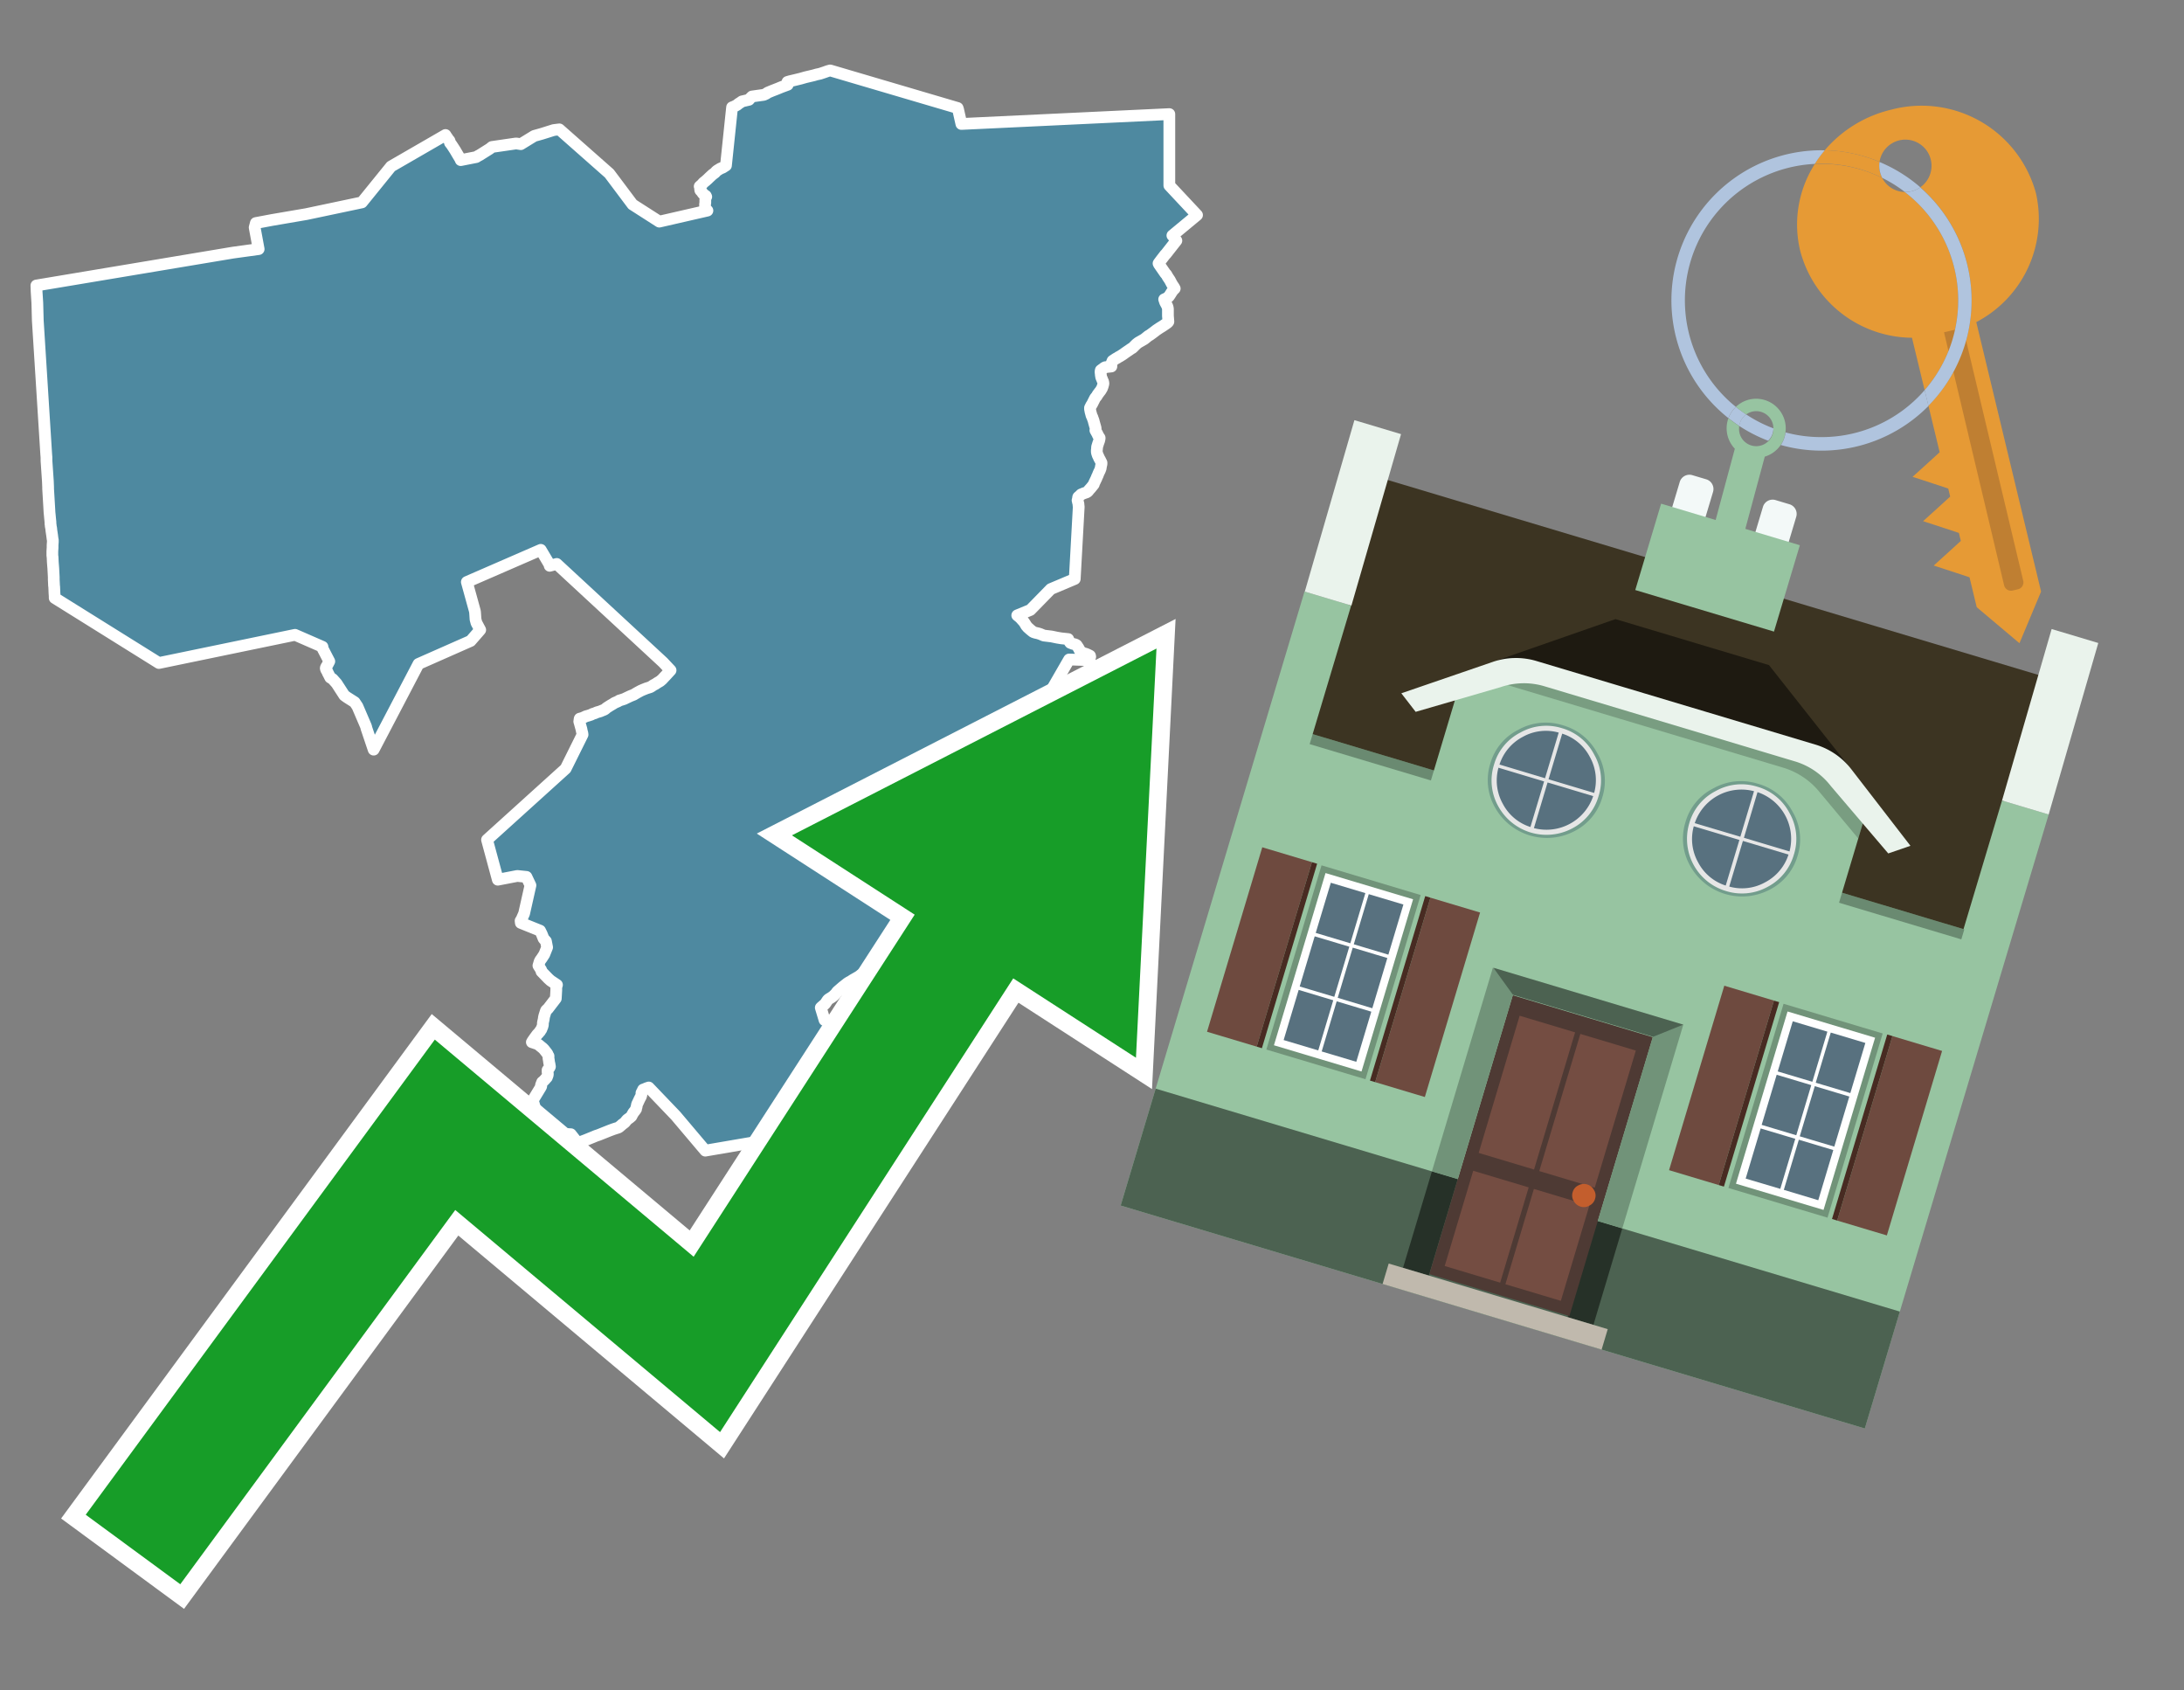<svg id="Text" xmlns="http://www.w3.org/2000/svg" width="93.05" height="72" viewBox="0 0 93.05 72"><rect x="0" y="0" width="93.05" height="72" fill="#808080" stroke="none"/><polygon points="11.59,9.37 13.05,9.12 15.42,8.62 16.66,7.09 18.98,5.75 19.03,5.83 19.06,5.87 19.09,5.92 19.15,5.99 19.16,6.02 19.17,6.05 19.17,6.08 19.24,6.17 19.28,6.23 19.39,6.4 19.49,6.57 19.58,6.72 19.61,6.77 19.63,6.82 20.29,6.69 20.37,6.64 20.43,6.61 20.86,6.34 20.96,6.26 21.99,6.11 22.19,6.14 22.76,5.79 23.08,5.7 23.24,5.65 23.43,5.59 23.59,5.54 23.83,5.51 25.96,7.39 26.95,8.71 28.09,9.44 30.14,8.97 30.09,8.94 30.05,8.9 30.04,8.87 30.04,8.8 30.04,8.75 30.04,8.68 30.05,8.65 30.05,8.58 30.05,8.55 30.05,8.51 30.06,8.44 30.07,8.41 30.09,8.38 30.07,8.34 30.02,8.31 29.99,8.28 29.95,8.25 29.93,8.22 29.89,8.16 29.84,8.11 29.83,8.08 29.83,8.05 29.83,8.02 29.83,7.99 29.81,7.94 29.9,7.86 29.93,7.83 29.96,7.79 30.07,7.7 30.16,7.62 30.2,7.58 30.35,7.44 30.47,7.35 30.51,7.3 30.56,7.26 30.69,7.18 30.79,7.14 30.93,7.05 31.19,4.57 31.27,4.54 31.35,4.5 31.42,4.46 31.46,4.42 31.51,4.39 31.57,4.35 31.61,4.32 31.91,4.25 31.97,4.18 32.01,4.14 32.04,4.11 32.25,4.08 32.54,4.04 32.65,3.99 32.7,3.95 32.77,3.92 32.89,3.87 33.07,3.8 33.17,3.76 33.29,3.71 33.56,3.61 33.55,3.54 33.55,3.49 33.65,3.46 33.78,3.43 34.11,3.35 34.32,3.29 34.66,3.21 34.8,3.17 34.94,3.14 35.12,3.08 35.26,3.03 35.37,3 40.8,4.6 40.82,4.66 40.96,5.28 49.82,4.86 49.82,7.9 51,9.16 49.95,10.03 49.98,10.06 50.04,10.15 50.06,10.19 50.09,10.22 50.12,10.25 50.04,10.35 49.86,10.58 49.68,10.81 49.64,10.85 49.47,11.07 49.38,11.19 49.36,11.22 49.38,11.26 49.47,11.39 49.65,11.65 49.69,11.69 49.72,11.74 49.74,11.78 49.84,11.93 49.93,12.1 49.99,12.19 50.01,12.22 50.05,12.29 50.01,12.33 49.98,12.36 49.95,12.4 49.91,12.46 49.86,12.54 49.82,12.6 49.8,12.63 49.75,12.67 49.69,12.71 49.6,12.75 49.61,12.78 49.62,12.81 49.64,12.87 49.71,13 49.73,13.04 49.74,13.07 49.75,13.1 49.76,13.16 49.76,13.21 49.76,13.28 49.76,13.35 49.76,13.39 49.76,13.45 49.78,13.7 49.76,13.73 49.71,13.77 49.55,13.88 49.47,13.93 49.42,13.96 49.36,14 49.27,14.06 49.14,14.16 48.99,14.27 48.92,14.31 48.76,14.44 48.71,14.47 48.5,14.59 48.46,14.62 48.41,14.66 48.31,14.76 48.25,14.82 48.18,14.86 48.11,14.91 48.02,14.97 47.92,15.04 47.88,15.07 47.79,15.13 47.71,15.18 47.65,15.21 47.61,15.24 47.55,15.27 47.4,15.37 47.36,15.47 47.35,15.56 47.35,15.61 47.09,15.64 47.03,15.67 47,15.7 46.94,15.74 46.9,15.77 46.89,15.82 46.89,15.86 46.9,15.94 46.9,15.97 46.91,16.01 46.91,16.04 46.92,16.07 46.93,16.1 46.95,16.14 46.97,16.2 46.99,16.23 47,16.27 47.01,16.31 47.01,16.35 46.98,16.46 46.96,16.51 46.95,16.54 46.89,16.64 46.85,16.69 46.82,16.73 46.79,16.77 46.76,16.81 46.74,16.85 46.72,16.88 46.67,16.94 46.65,16.97 46.63,17.01 46.59,17.09 46.53,17.21 46.49,17.27 46.47,17.31 46.44,17.37 46.44,17.43 46.45,17.47 46.46,17.53 46.49,17.64 46.5,17.68 46.51,17.71 46.54,17.77 46.55,17.8 46.56,17.83 46.59,17.91 46.61,17.99 46.67,18.2 46.68,18.24 46.68,18.29 46.67,18.33 46.72,18.42 46.76,18.49 46.77,18.52 46.79,18.56 46.81,18.59 46.83,18.62 46.85,18.65 46.85,18.68 46.83,18.77 46.79,18.88 46.75,19.01 46.74,19.04 46.74,19.09 46.73,19.18 46.73,19.25 46.74,19.3 46.75,19.33 46.77,19.39 46.8,19.45 46.83,19.52 46.87,19.59 46.93,19.71 46.93,19.76 46.91,19.85 46.9,19.9 46.9,19.93 46.89,19.96 46.86,20.04 46.82,20.12 46.79,20.19 46.76,20.27 46.74,20.3 46.72,20.36 46.61,20.59 46.6,20.63 46.56,20.68 46.48,20.78 46.39,20.88 46.37,20.91 46.34,20.94 46.3,20.97 46.18,21.01 46.06,21.06 46.03,21.09 46,21.12 45.94,21.17 45.93,21.2 45.93,21.24 45.92,21.28 45.91,21.31 45.92,21.35 45.93,21.4 45.94,21.43 45.95,21.48 45.95,21.53 45.96,21.58 45.79,24.66 44.77,25.09 43.9,25.98 43.34,26.21 43.45,26.3 43.5,26.35 43.56,26.42 43.6,26.46 43.63,26.5 43.67,26.56 43.69,26.59 43.71,26.63 43.73,26.66 43.76,26.69 43.78,26.72 43.84,26.77 43.87,26.8 43.98,26.89 44.02,26.92 44.11,26.95 44.24,26.98 44.33,27.01 44.47,27.07 44.8,27.11 45.04,27.16 45.22,27.19 45.51,27.22 45.53,27.27 45.57,27.34 45.6,27.38 45.7,27.42 45.82,27.45 45.87,27.48 45.89,27.51 45.95,27.6 45.98,27.66 46,27.7 46.04,27.74 46.09,27.78 46.16,27.82 46.27,27.85 46.34,27.88 46.44,27.93 46.45,27.97 46.42,28 46.4,28.03 46.41,28.06 46.43,28.12 45.55,28.09 44.76,29.46 43.97,30.02 44.67,31.64 44.41,31.9 44.71,32.41 44.77,32.33 44.79,32.3 44.83,32.26 44.86,32.23 44.9,32.2 45,32.14 45.07,32.09 45.13,32.06 45.18,32.03 45.27,31.96 45.44,31.83 45.46,31.8 45.49,31.77 45.54,31.73 45.57,31.68 45.62,31.59 45.65,31.56 45.72,31.49 45.92,31.33 46.18,31.36 46.38,31.39 46.83,31.42 46.83,31.45 46.91,31.52 46.84,31.87 47,32 47.32,32.17 47.38,32.36 47.24,32.45 47.3,32.48 47.31,32.51 47.24,32.54 47.25,32.57 47.35,32.6 47.35,32.63 47.31,32.66 47.32,32.69 47.34,32.78 47.34,32.81 47.44,32.85 47.49,32.88 47.53,32.91 47.52,32.94 47.56,32.98 47.7,33.01 47.8,33.07 47.86,33.1 47.89,33.13 47.89,33.16 47.87,33.19 47.89,33.22 47.95,33.25 48.01,33.28 47.97,33.33 47.98,33.36 48.03,33.39 48.05,33.42 48.06,33.45 48.15,33.48 48.18,33.51 48.2,33.55 48.17,33.58 48.19,33.61 48.2,33.64 48.14,33.69 48.11,33.72 48.07,33.75 48.04,33.78 48.01,33.81 47.97,33.84 47.94,33.87 47.93,33.9 47.94,33.93 47.98,33.97 48.02,34.01 48.03,34.04 48.02,34.08 48.06,34.11 48.07,34.14 48.06,34.19 48.08,34.22 48.15,34.25 48.16,34.28 48.21,34.31 48.19,34.35 48.18,34.38 48.21,34.41 48.31,34.44 48.35,34.47 48.46,34.5 48.49,34.53 48.52,34.56 48.55,34.59 48.58,34.62 48.64,34.66 48.59,34.69 48.62,34.72 48.69,34.75 48.73,34.78 48.77,34.82 48.78,34.87 48.78,34.9 48.79,34.95 48.79,34.98 48.79,35.04 48.83,35.07 48.74,35.13 48.76,35.17 48.8,35.25 48.84,35.32 48.87,35.37 48.94,35.4 48.98,35.43 49.01,35.46 49,35.49 49.03,35.52 49.05,35.55 49,35.58 48.99,35.61 49,35.64 48.97,35.71 48.97,35.82 48.94,35.85 48.71,35.89 48.75,35.92 48.75,35.97 48.74,36.01 48.75,36.06 48.74,36.09 48.72,36.12 48.68,36.15 48.7,36.18 48.7,36.23 48.68,36.26 48.65,36.29 48.65,36.34 48.65,36.38 48.64,36.41 48.62,36.44 48.61,36.47 48.61,36.51 48.63,36.54 48.69,36.57 48.68,36.61 48.7,36.64 48.69,36.67 48.65,36.71 48.64,36.74 48.62,36.77 48.57,36.8 48.63,36.83 48.64,36.89 48.63,36.92 48.55,36.97 48.52,37.01 48.48,37.04 48.48,37.08 48.51,37.11 48.41,37.14 48.4,37.17 48.43,37.2 48.49,37.23 48.5,37.28 48.53,37.4 48.54,37.44 48.56,37.5 48.51,37.58 48.48,37.61 48.45,37.65 48.44,37.68 48.4,37.74 48.34,37.83 48.31,37.86 48.27,37.9 48.22,37.93 48.15,37.97 48.11,38 48.12,38.04 48.15,38.07 48.18,38.13 48.21,38.19 48.24,38.23 48.28,38.28 48.32,38.32 48.37,38.37 48.42,38.42 48.46,38.45 48.48,38.54 48.48,38.6 48.49,38.65 48.51,38.69 48.54,38.73 48.61,38.8 48.64,38.83 48.67,38.87 48.73,38.94 48.75,38.97 48.84,39.05 48.87,39.08 48.87,39.12 48.61,39.02 47.39,38.76 47.1,38.57 46.91,38.5 45.58,38.16 45.39,38.1 44.22,37.79 43.51,37.54 40.33,39.19 40.28,39.26 40.23,39.34 40.14,39.39 40.1,39.42 40,39.46 39.87,39.51 39.79,39.55 39.65,39.58 39.5,39.61 39.33,39.67 39.27,39.7 38.95,39.81 38.82,39.84 38.69,39.89 38.6,39.92 38.61,40.02 38.62,40.06 38.59,40.15 38.55,40.19 38.51,40.22 38.37,40.27 38.33,40.3 38.19,40.38 38.13,40.43 38.07,40.47 38.04,40.5 38.01,40.53 37.92,40.59 37.89,40.62 37.8,40.68 37.69,40.74 37.66,40.77 37.55,40.86 37.48,40.93 37.39,41 37.33,41.03 37.28,41.07 37.25,41.1 37.17,41.16 37.12,41.2 37,41.28 36.83,41.41 36.77,41.46 36.73,41.49 36.68,41.52 36.62,41.57 36.54,41.62 36.33,41.74 36.24,41.8 36.18,41.83 36.1,41.88 36.05,41.92 35.91,42.03 35.84,42.09 35.69,42.22 35.66,42.25 35.64,42.28 35.62,42.31 35.59,42.34 35.54,42.39 35.51,42.42 35.43,42.48 35.3,42.56 35.26,42.6 35.22,42.66 35.18,42.72 35.16,42.75 35.13,42.78 35.08,42.82 35.05,42.85 35,42.89 34.97,42.92 35.13,43.45 35.47,43.51 37.7,46.93 36.71,47.72 33.09,48.48 32.91,48.52 30.05,49.01 28.79,47.52 27.64,46.32 27.55,46.35 27.48,46.38 27.4,46.41 27.38,46.45 27.37,46.48 27.35,46.51 27.33,46.55 27.33,46.61 27.32,46.66 27.3,46.72 27.28,46.75 27.24,46.83 27.17,46.98 27.15,47.02 27.14,47.05 27.13,47.09 27.13,47.12 27.1,47.21 27.1,47.24 27.06,47.3 26.98,47.4 26.96,47.44 26.94,47.47 26.9,47.55 26.83,47.61 26.76,47.66 26.72,47.69 26.66,47.76 26.63,47.8 26.57,47.85 26.5,47.9 26.46,47.94 26.42,47.97 26.39,48 26.34,48.03 26.21,48.07 26.12,48.1 25.96,48.16 25.86,48.2 25.76,48.24 25.51,48.34 25.39,48.38 25.27,48.43 24.95,48.56 24.63,48.68 24.59,48.71 24.54,48.59 24.32,48.31 23.68,48.28 23.53,48.13 23.04,47.58 22.74,47.35 22.75,47.27 22.79,47.18 22.71,46.9 22.71,46.87 22.74,46.8 23.05,46.29 23.06,46.26 23.05,46.22 23.08,46.14 23.1,46.09 23.14,46.06 23.18,46.02 23.22,45.98 23.27,45.92 23.3,45.89 23.31,45.86 23.33,45.81 23.34,45.77 23.34,45.73 23.33,45.66 23.33,45.62 23.33,45.58 23.39,45.5 23.42,45.46 23.43,45.43 23.41,45.31 23.4,45.28 23.39,45.21 23.38,45.13 23.37,45.1 23.37,45.06 23.37,44.98 23.35,44.95 23.32,44.88 23.29,44.84 23.18,44.7 23.12,44.64 23.07,44.6 23.02,44.56 22.95,44.5 22.87,44.46 22.78,44.43 22.66,44.39 22.69,44.34 22.71,44.31 22.78,44.21 22.89,44.06 22.94,44.01 22.98,43.96 23.01,43.93 23.02,43.9 23.05,43.87 23.07,43.83 23.08,43.8 23.11,43.73 23.12,43.69 23.13,43.65 23.13,43.6 23.13,43.57 23.17,43.39 23.17,43.36 23.19,43.27 23.25,43.08 23.26,43.05 23.28,43.02 23.32,42.99 23.35,42.96 23.68,42.53 23.7,42.18 23.7,42.12 23.7,42.06 23.72,41.98 23.73,41.95 23.46,41.77 23.36,41.68 23.07,41.38 23.07,41.35 23.06,41.32 22.94,41.13 22.99,40.96 23.02,40.9 23.08,40.82 23.19,40.65 23.31,40.35 23.26,40.09 23.16,39.98 23.08,39.78 23.06,39.74 23.01,39.64 22.19,39.31 22.18,39.22 22.22,39.16 22.33,38.91 22.6,37.71 22.43,37.35 22.04,37.31 21.21,37.47 20.75,35.77 24.1,32.74 24.82,31.29 24.81,31.22 24.8,31.19 24.79,31.15 24.78,31.1 24.77,31.05 24.72,30.87 24.71,30.83 24.7,30.8 24.68,30.73 24.69,30.7 24.69,30.67 24.69,30.64 24.7,30.61 24.81,30.58 24.9,30.54 24.96,30.51 25.07,30.48 25.19,30.44 25.24,30.41 25.34,30.38 25.43,30.34 25.57,30.3 25.64,30.27 25.74,30.23 25.79,30.2 25.83,30.16 25.89,30.12 26,30.05 26.12,29.98 26.18,29.94 26.34,29.87 26.38,29.84 26.51,29.8 26.6,29.77 26.66,29.74 26.85,29.65 27,29.59 27.05,29.56 27.1,29.53 27.17,29.49 27.3,29.42 27.39,29.38 27.54,29.32 27.7,29.27 27.77,29.23 27.81,29.2 27.86,29.17 27.92,29.14 28.01,29.08 28.06,29.05 28.13,29.01 28.16,28.98 28.2,28.95 28.33,28.81 28.36,28.78 28.57,28.55 28.25,28.21 23.72,24.02 23.42,24.1 23.42,24.06 23.04,23.42 19.89,24.79 20.23,26.02 20.24,26.08 20.26,26.38 20.3,26.53 20.46,26.83 20.05,27.3 17.83,28.28 15.92,31.93 15.61,31.01 15.6,30.96 15.59,30.93 15.23,30.09 15.11,29.91 14.78,29.7 14.67,29.62 14.34,29.11 14.17,28.92 14.07,28.86 14.01,28.74 13.99,28.7 13.97,28.67 13.95,28.61 13.93,28.58 13.89,28.51 13.88,28.46 13.89,28.42 13.91,28.39 13.93,28.36 14.03,28.17 13.75,27.63 13.74,27.55 12.57,27.04 6.77,28.24 2.33,25.47 2.33,25.4 2.32,25.25 2.31,25 2.3,24.92 2.3,24.88 2.29,24.69 2.29,24.58 2.27,24.2 2.25,23.95 2.24,23.73 2.23,23.66 2.23,23.58 2.23,23.55 2.23,23.48 2.24,23.33 2.24,23.22 2.25,23.08 2.25,23.03 2.25,22.99 2.24,22.96 2.22,22.8 2.19,22.6 2.18,22.5 2.16,22.4 2.16,22.37 2.15,22.31 2.15,22.24 2.13,22.04 2.12,21.93 2.11,21.84 2.1,21.66 2.05,20.82 2.05,20.75 2.04,20.5 1.98,19.62 1.98,19.56 1.98,19.48 1.97,19.36 1.61,13.65 1.59,12.9 1.56,12.43 1.55,12.16 9.93,10.76 11.02,10.61 10.85,9.69 10.9,9.5 " fill="#4e89a0" stroke="#fff" stroke-linejoin="round" stroke-width="0.5"/><polygon points="49.272 27.624 33.741 35.58 38.97 38.959 29.553 53.529 18.525 44.281 3.652 64.518 7.681 67.479 19.396 51.538 30.678 60.999 43.169 41.673 48.398 45.053 49.272 27.624" fill="none" stroke="#fff" stroke-miterlimit="10" stroke-width="1.5"/><polygon points="49.272 27.624 33.741 35.58 38.97 38.959 29.553 53.529 18.525 44.281 3.652 64.518 7.681 67.479 19.396 51.538 30.678 60.999 43.169 41.673 48.398 45.053 49.272 27.624" fill="#179d28"/><path d="M80.19,7.577a1.16,1.16,0,0,1-.094-.251,1.114,1.114,0,0,1-.018-.429A6.367,6.367,0,0,0,77.743,6.4a5.269,5.269,0,0,0-.423.577c.1,0,.192-.007.288-.007A5.794,5.794,0,0,1,80.19,7.577Z" fill="#e69a35"/><path d="M77.608,6.4A6.394,6.394,0,0,0,73.64,17.81a1.26,1.26,0,0,1,.317-.48A5.821,5.821,0,0,1,77.32,6.981a5.269,5.269,0,0,1,.423-.577Z" fill="#b0c4de"/><path d="M84.2,13.72a4.962,4.962,0,0,0,2.545-5.48,5.047,5.047,0,0,0-6.179-3.566A5.322,5.322,0,0,0,77.743,6.4a6.367,6.367,0,0,1,2.335.493,1.114,1.114,0,1,1,1.736,1.084,6.392,6.392,0,0,1,.347,9.3l.479,1.985-.438.4-.716.648.92.3.6.2.082.341-.438.4-.716.648.92.3.605.2.082.341-.438.4-.716.649.92.3.605.2.307,1.274,1.821,1.534.921-2.2Z" fill="#e69a35"/><path d="M81.154,8.179a1.115,1.115,0,0,1-.964-.6,5.794,5.794,0,0,0-2.582-.6c-.1,0-.192,0-.288.007a4.783,4.783,0,0,0-.625,3.685,4.962,4.962,0,0,0,4.765,3.715L82,16.617a5.82,5.82,0,0,0-.846-8.438Z" fill="#e69a35"/><path d="M74.1,18.142a6.386,6.386,0,0,0,1.232.63.73.73,0,0,0,.224-.527h0a5.783,5.783,0,0,1-1.159-.593A.733.733,0,0,0,74.1,18.142Z" fill="#b0c4de"/><path d="M74.4,17.652q-.228-.152-.44-.322a1.26,1.26,0,0,0-.317.48c.148.117.3.228.46.332A.733.733,0,0,1,74.4,17.652Z" fill="#b0c4de"/><path d="M74.824,16.984a1.257,1.257,0,0,0-.867.346c.141.114.288.222.44.322a.731.731,0,0,1,1.159.593h0a.732.732,0,1,1-1.463,0,.7.7,0,0,1,.007-.1c-.158-.1-.312-.215-.46-.332a1.258,1.258,0,0,0,.273,1.3l-.979,3.635,1.275.341.98-3.639a1.266,1.266,0,0,0,.681-.5,1.249,1.249,0,0,0,.2-.538,1.328,1.328,0,0,0,.012-.168A1.262,1.262,0,0,0,74.824,16.984Z" fill="#97c4a1"/><path d="M85.974,25.1l-.226.053a.3.3,0,0,1-.362-.223l-2.56-10.777.81-.193L86.2,24.736A.3.3,0,0,1,85.974,25.1Z" fill="#bf7f32"/><path d="M80.1,7.326a1.16,1.16,0,0,0,.094.251,5.833,5.833,0,0,1,.964.6,1.137,1.137,0,0,0,.287-.031,1.108,1.108,0,0,0,.373-.167A6.371,6.371,0,0,0,80.078,6.9,1.114,1.114,0,0,0,80.1,7.326Z" fill="#b0c4de"/><path d="M77.608,18.618a5.836,5.836,0,0,1-1.534-.2,1.24,1.24,0,0,1-.2.537,6.4,6.4,0,0,0,6.291-1.666L82,16.617A5.807,5.807,0,0,1,77.608,18.618Z" fill="#b0c4de"/><path d="M81.814,7.981a1.108,1.108,0,0,1-.373.167,1.137,1.137,0,0,1-.287.031A5.82,5.82,0,0,1,82,16.617l.161.667a6.392,6.392,0,0,0-.347-9.3Z" fill="#b0c4de"/><polygon points="83.79 39.753 55.78 31.364 58.988 20.404 86.964 28.783 83.79 39.753 83.79 39.753" fill="#3c3422" fill-rule="evenodd"/><polygon points="81.705 53.32 87.284 34.692 85.297 34.097 83.656 39.575 55.926 31.269 57.567 25.791 55.579 25.196 47.746 51.348 79.451 60.844 81.705 53.32" fill="#97c4a1" fill-rule="evenodd"/><rect x="69.522" y="21.148" width="0.444" height="28.983" transform="translate(15.592 92.226) rotate(-73.326)" opacity="0.3"/><polygon points="87.284 34.692 85.297 34.097 87.411 26.793 89.398 27.388 87.284 34.692 87.284 34.692" fill="#eaf3ec" fill-rule="evenodd"/><polygon points="57.578 25.794 55.591 25.199 57.705 17.896 59.692 18.491 57.578 25.794 57.578 25.794" fill="#eaf3ec" fill-rule="evenodd"/><polygon points="79.451 60.844 80.943 55.865 49.238 46.369 47.747 51.348 79.451 60.844 79.451 60.844" fill="#4c6251" fill-rule="evenodd"/><path d="M71.566,20.528l-.522,1.743,1.418.425.523-1.744a.432.432,0,0,0-.289-.536l-.593-.177A.431.431,0,0,0,71.566,20.528Z" fill="#f3f9f8" fill-rule="evenodd"/><path d="M75.111,21.589l-.522,1.743,1.418.425.522-1.743a.43.43,0,0,0-.289-.536l-.593-.178A.43.43,0,0,0,75.111,21.589Z" fill="#f3f9f8" fill-rule="evenodd"/><polygon points="75.368 28.329 68.829 26.37 63.807 28.121 78.733 32.591 75.368 28.329" fill="#1e1a11"/><polygon points="78.248 32.422 64.442 28.287 62.236 28.998 60.064 36.247 77.453 41.455 79.651 34.116 78.248 32.422" fill="#97c4a1"/><path d="M77.74,32.516S65.088,28.725,65,28.7l-.938.43,11.892,3.562a3.175,3.175,0,0,1,1.532,1l1.685,2.02.327-1.09Z" fill-rule="evenodd" opacity="0.2"/><path d="M77.35,31.716,65.458,28.154a3.041,3.041,0,0,0-1.854.037l-3.9,1.339.611.79,3.626-1.054a3.045,3.045,0,0,1,1.855-.037l10.673,3.2A3.028,3.028,0,0,1,78,33.477l2.45,2.874.945-.325-2.518-3.26A3.036,3.036,0,0,0,77.35,31.716Z" fill="#eaf3ec"/><polygon points="76.683 23.223 70.773 21.453 69.671 25.132 75.581 26.902 76.683 23.223 76.683 23.223" fill="#97c4a1" fill-rule="evenodd"/><g id="Symbol_9_0_Layer2_0_MEMBER_8_MEMBER_21_MEMBER_0_FILL" data-name="Symbol 9 0 Layer2 0 MEMBER 8 MEMBER 21 MEMBER 0 FILL"><path d="M66.584,30.892a2.39,2.39,0,0,0-1.891.189,2.317,2.317,0,0,0-1.2,1.448A2.345,2.345,0,0,0,63.7,34.4a2.528,2.528,0,0,0,3.367,1.008,2.339,2.339,0,0,0,1.2-1.447,2.313,2.313,0,0,0-.208-1.87A2.394,2.394,0,0,0,66.584,30.892Z" fill="#729d8c"/></g><g id="Symbol_9_0_Layer2_0_MEMBER_8_MEMBER_21_MEMBER_1_FILL" data-name="Symbol 9 0 Layer2 0 MEMBER 8 MEMBER 21 MEMBER 1 FILL"><path d="M66.547,31.016a2.241,2.241,0,0,0-1.769.185,2.213,2.213,0,0,0-1.127,1.376,2.239,2.239,0,0,0,.185,1.768,2.341,2.341,0,0,0,3.145.942,2.234,2.234,0,0,0,1.126-1.376,2.207,2.207,0,0,0-.185-1.768A2.237,2.237,0,0,0,66.547,31.016Z" fill="#e6e6e6"/></g><g id="Symbol_9_0_Layer2_0_MEMBER_8_MEMBER_21_MEMBER_2_MEMBER_0_FILL" data-name="Symbol 9 0 Layer2 0 MEMBER 8 MEMBER 21 MEMBER 2 MEMBER 0 FILL"><path d="M65.787,33.284,63.843,32.7a2.036,2.036,0,0,0,.186,1.539,2.015,2.015,0,0,0,1.175.986Z" fill="#58717f"/></g><g id="Symbol_9_0_Layer2_0_MEMBER_8_MEMBER_21_MEMBER_2_MEMBER_1_FILL" data-name="Symbol 9 0 Layer2 0 MEMBER 8 MEMBER 21 MEMBER 2 MEMBER 1 FILL"><path d="M65.827,33.148l.582-1.944a2.01,2.01,0,0,0-1.523.178,2.037,2.037,0,0,0-1,1.183Z" fill="#58717f"/></g><g id="Symbol_9_0_Layer2_0_MEMBER_8_MEMBER_21_MEMBER_2_MEMBER_2_FILL" data-name="Symbol 9 0 Layer2 0 MEMBER 8 MEMBER 21 MEMBER 2 MEMBER 2 FILL"><path d="M67.878,33.91l-1.943-.582-.582,1.944a2.1,2.1,0,0,0,2.525-1.362Z" fill="#58717f"/></g><g id="Symbol_9_0_Layer2_0_MEMBER_8_MEMBER_21_MEMBER_2_MEMBER_3_FILL" data-name="Symbol 9 0 Layer2 0 MEMBER 8 MEMBER 21 MEMBER 2 MEMBER 3 FILL"><path d="M66.558,31.249l-.582,1.943,1.943.582a2.031,2.031,0,0,0-.186-1.539A2.009,2.009,0,0,0,66.558,31.249Z" fill="#58717f"/></g><g id="Symbol_9_0_Layer2_0_MEMBER_8_MEMBER_21_MEMBER_0_FILL-2" data-name="Symbol 9 0 Layer2 0 MEMBER 8 MEMBER 21 MEMBER 0 FILL"><path d="M74.9,33.384a2.4,2.4,0,0,0-1.891.189,2.316,2.316,0,0,0-1.2,1.448,2.341,2.341,0,0,0,.209,1.87A2.527,2.527,0,0,0,75.387,37.9a2.345,2.345,0,0,0,1.2-1.447,2.314,2.314,0,0,0-.209-1.87A2.389,2.389,0,0,0,74.9,33.384Z" fill="#729d8c"/></g><g id="Symbol_9_0_Layer2_0_MEMBER_8_MEMBER_21_MEMBER_1_FILL-2" data-name="Symbol 9 0 Layer2 0 MEMBER 8 MEMBER 21 MEMBER 1 FILL"><path d="M74.867,33.508a2.239,2.239,0,0,0-1.768.185,2.21,2.21,0,0,0-1.127,1.376,2.316,2.316,0,0,0,1.564,2.883,2.261,2.261,0,0,0,1.765-.173A2.237,2.237,0,0,0,76.428,36.4a2.209,2.209,0,0,0-.185-1.769A2.239,2.239,0,0,0,74.867,33.508Z" fill="#e6e6e6"/></g><g id="Symbol_9_0_Layer2_0_MEMBER_8_MEMBER_21_MEMBER_2_MEMBER_0_FILL-2" data-name="Symbol 9 0 Layer2 0 MEMBER 8 MEMBER 21 MEMBER 2 MEMBER 0 FILL"><path d="M74.107,35.776l-1.943-.582a2.031,2.031,0,0,0,.186,1.539,2.009,2.009,0,0,0,1.175.986Z" fill="#58717f"/></g><g id="Symbol_9_0_Layer2_0_MEMBER_8_MEMBER_21_MEMBER_2_MEMBER_1_FILL-2" data-name="Symbol 9 0 Layer2 0 MEMBER 8 MEMBER 21 MEMBER 2 MEMBER 1 FILL"><path d="M74.148,35.64,74.73,33.7a2.1,2.1,0,0,0-2.525,1.362Z" fill="#58717f"/></g><g id="Symbol_9_0_Layer2_0_MEMBER_8_MEMBER_21_MEMBER_2_MEMBER_2_FILL-2" data-name="Symbol 9 0 Layer2 0 MEMBER 8 MEMBER 21 MEMBER 2 MEMBER 2 FILL"><path d="M76.2,36.4l-1.943-.582-.582,1.944a2.015,2.015,0,0,0,1.523-.178A2.036,2.036,0,0,0,76.2,36.4Z" fill="#58717f"/></g><g id="Symbol_9_0_Layer2_0_MEMBER_8_MEMBER_21_MEMBER_2_MEMBER_3_FILL-2" data-name="Symbol 9 0 Layer2 0 MEMBER 8 MEMBER 21 MEMBER 2 MEMBER 3 FILL"><path d="M74.879,33.741,74.3,35.684l1.943.582a2.1,2.1,0,0,0-1.361-2.525Z" fill="#58717f"/></g><polygon points="51.426 43.946 53.542 44.58 55.896 36.723 53.78 36.089 51.426 43.946 51.426 43.946" fill="#6e4a3f" fill-rule="evenodd"/><polygon points="53.542 44.58 53.764 44.647 56.117 36.789 55.896 36.723 53.542 44.58 53.542 44.58" fill="#482b22" fill-rule="evenodd"/><polygon points="60.706 46.726 58.59 46.092 60.943 38.235 63.059 38.868 60.706 46.726 60.706 46.726" fill="#6e4a3f" fill-rule="evenodd"/><polygon points="58.59 46.092 58.368 46.026 60.722 38.168 60.943 38.235 58.59 46.092 58.59 46.092" fill="#482b22" fill-rule="evenodd"/><rect x="53.146" y="39.209" width="8.19" height="4.408" transform="translate(1.145 84.365) rotate(-73.326)" fill="#719379"/><polygon points="60.205 38.304 56.474 37.187 54.277 44.522 58.008 45.639 60.205 38.304 60.205 38.304" fill="#fff" fill-rule="evenodd"/><path d="M59.792,38.527l-.64,2.136-1.474-.442.639-2.135,1.475.441Zm-1.621-.485-.64,2.136-1.474-.442L56.7,37.6l1.474.442Zm-2.158,1.84,1.475.441-.64,2.136-1.474-.441.639-2.136Zm-.683,2.282,1.474.441-.639,2.136L54.69,44.3l.64-2.135Zm.981,2.621.639-2.136,1.475.442-.64,2.135-1.474-.441Zm2.158-1.84L56.994,42.5l.64-2.136,1.474.442-.639,2.136Z" fill="#58717f" fill-rule="evenodd"/><polygon points="80.39 52.621 78.274 51.988 80.628 44.13 82.743 44.764 80.39 52.621 80.39 52.621" fill="#6e4a3f" fill-rule="evenodd"/><polygon points="78.274 51.988 78.053 51.921 80.406 44.064 80.628 44.13 78.274 51.988 78.274 51.988" fill="#482b22" fill-rule="evenodd"/><polygon points="71.111 49.842 73.227 50.476 75.58 42.619 73.464 41.985 71.111 49.842 71.111 49.842" fill="#6e4a3f" fill-rule="evenodd"/><polygon points="73.227 50.476 73.448 50.542 75.802 42.685 75.58 42.619 73.227 50.476 73.227 50.476" fill="#482b22" fill-rule="evenodd"/><rect x="72.83" y="45.105" width="8.19" height="4.408" transform="translate(9.534 107.426) rotate(-73.326)" fill="#719379"/><polygon points="76.159 43.083 79.889 44.2 77.692 51.535 73.962 50.418 76.159 43.083 76.159 43.083" fill="#fff" fill-rule="evenodd"/><path d="M76.381,43.5l1.475.442-.64,2.135-1.475-.441.64-2.136ZM78,43.981l1.474.442-.64,2.136-1.474-.442L78,43.981Zm.791,2.724-.64,2.135L76.679,48.4l.64-2.136,1.474.442Zm-.684,2.282-.639,2.135L76,50.68l.64-2.135,1.474.442Zm-2.26,1.65L74.375,50.2l.639-2.135,1.475.441-.64,2.136Zm-.791-2.724.64-2.135,1.474.441-.639,2.136-1.475-.442Z" fill="#58717f" fill-rule="evenodd"/><polygon points="67.888 56.431 69.118 52.323 68.019 51.994 66.789 56.102 67.888 56.431 67.888 56.431" fill="#263128" fill-rule="evenodd"/><polygon points="60.877 54.331 62.108 50.223 61.007 49.894 59.776 54.002 60.877 54.331 60.877 54.331" fill="#263128" fill-rule="evenodd"/><g id="Symbol_9_0_Layer2_0_MEMBER_8_MEMBER_12_MEMBER_0_FILL" data-name="Symbol 9 0 Layer2 0 MEMBER 8 MEMBER 12 MEMBER 0 FILL"><path d="M70.418,44.178l-5.965-1.786L60.9,54.27l5.964,1.786Z" fill="#4e3a34"/></g><g id="Symbol_9_0_Layer2_0_MEMBER_8_MEMBER_12_MEMBER_1_MEMBER_0_FILL" data-name="Symbol 9 0 Layer2 0 MEMBER 8 MEMBER 12 MEMBER 1 MEMBER 0 FILL"><path d="M65.358,49.815l1.75-5.843-2.363-.708L63,49.107Z" fill="#744d42"/></g><g id="Symbol_9_0_Layer2_0_MEMBER_8_MEMBER_12_MEMBER_1_MEMBER_1_FILL" data-name="Symbol 9 0 Layer2 0 MEMBER 8 MEMBER 12 MEMBER 1 MEMBER 1 FILL"><path d="M67.331,44.039l-1.75,5.842,2.364.708,1.75-5.842Z" fill="#744d42"/></g><g id="Symbol_9_0_Layer2_0_MEMBER_8_MEMBER_12_MEMBER_2_MEMBER_0_FILL" data-name="Symbol 9 0 Layer2 0 MEMBER 8 MEMBER 12 MEMBER 2 MEMBER 0 FILL"><path d="M63.915,54.633l1.215-4.058-2.363-.707-1.215,4.057Z" fill="#744d42"/></g><g id="Symbol_9_0_Layer2_0_MEMBER_8_MEMBER_12_MEMBER_2_MEMBER_1_FILL" data-name="Symbol 9 0 Layer2 0 MEMBER 8 MEMBER 12 MEMBER 2 MEMBER 1 FILL"><path d="M66.5,55.407l1.215-4.057-2.363-.708L64.138,54.7Z" fill="#744d42"/></g><g id="Symbol_9_0_Layer2_0_MEMBER_8_MEMBER_13_FILL" data-name="Symbol 9 0 Layer2 0 MEMBER 8 MEMBER 13 FILL"><path d="M67.959,51.058a.439.439,0,0,0-.045-.367.487.487,0,0,0-.669-.2.445.445,0,0,0-.239.282.457.457,0,0,0,.041.378.481.481,0,0,0,.293.242.459.459,0,0,0,.377-.042A.453.453,0,0,0,67.959,51.058Z" fill="#c35e2d"/></g><g id="Symbol_9_0_Layer2_0_MEMBER_8_MEMBER_14_FILL" data-name="Symbol 9 0 Layer2 0 MEMBER 8 MEMBER 14 FILL"><path d="M64.557,42.047l-.951-.833-2.6,8.68,1.1.329Z" fill="#719379"/></g><g id="Symbol_9_0_Layer2_0_MEMBER_8_MEMBER_15_FILL" data-name="Symbol 9 0 Layer2 0 MEMBER 8 MEMBER 15 FILL"><path d="M71.718,43.643l-1.2.19L68.072,52.01l1.046.313Z" fill="#719379"/></g><g id="Symbol_9_0_Layer2_0_MEMBER_8_MEMBER_16_FILL" data-name="Symbol 9 0 Layer2 0 MEMBER 8 MEMBER 16 FILL"><path d="M63.627,41.22l.836,1.156,5.961,1.786,1.294-.519Z" fill="#4c6251"/></g><polygon points="58.905 54.69 59.166 53.819 68.498 56.614 68.237 57.485 58.905 54.69 58.905 54.69" fill="#c0b9ad" fill-rule="evenodd"/></svg>